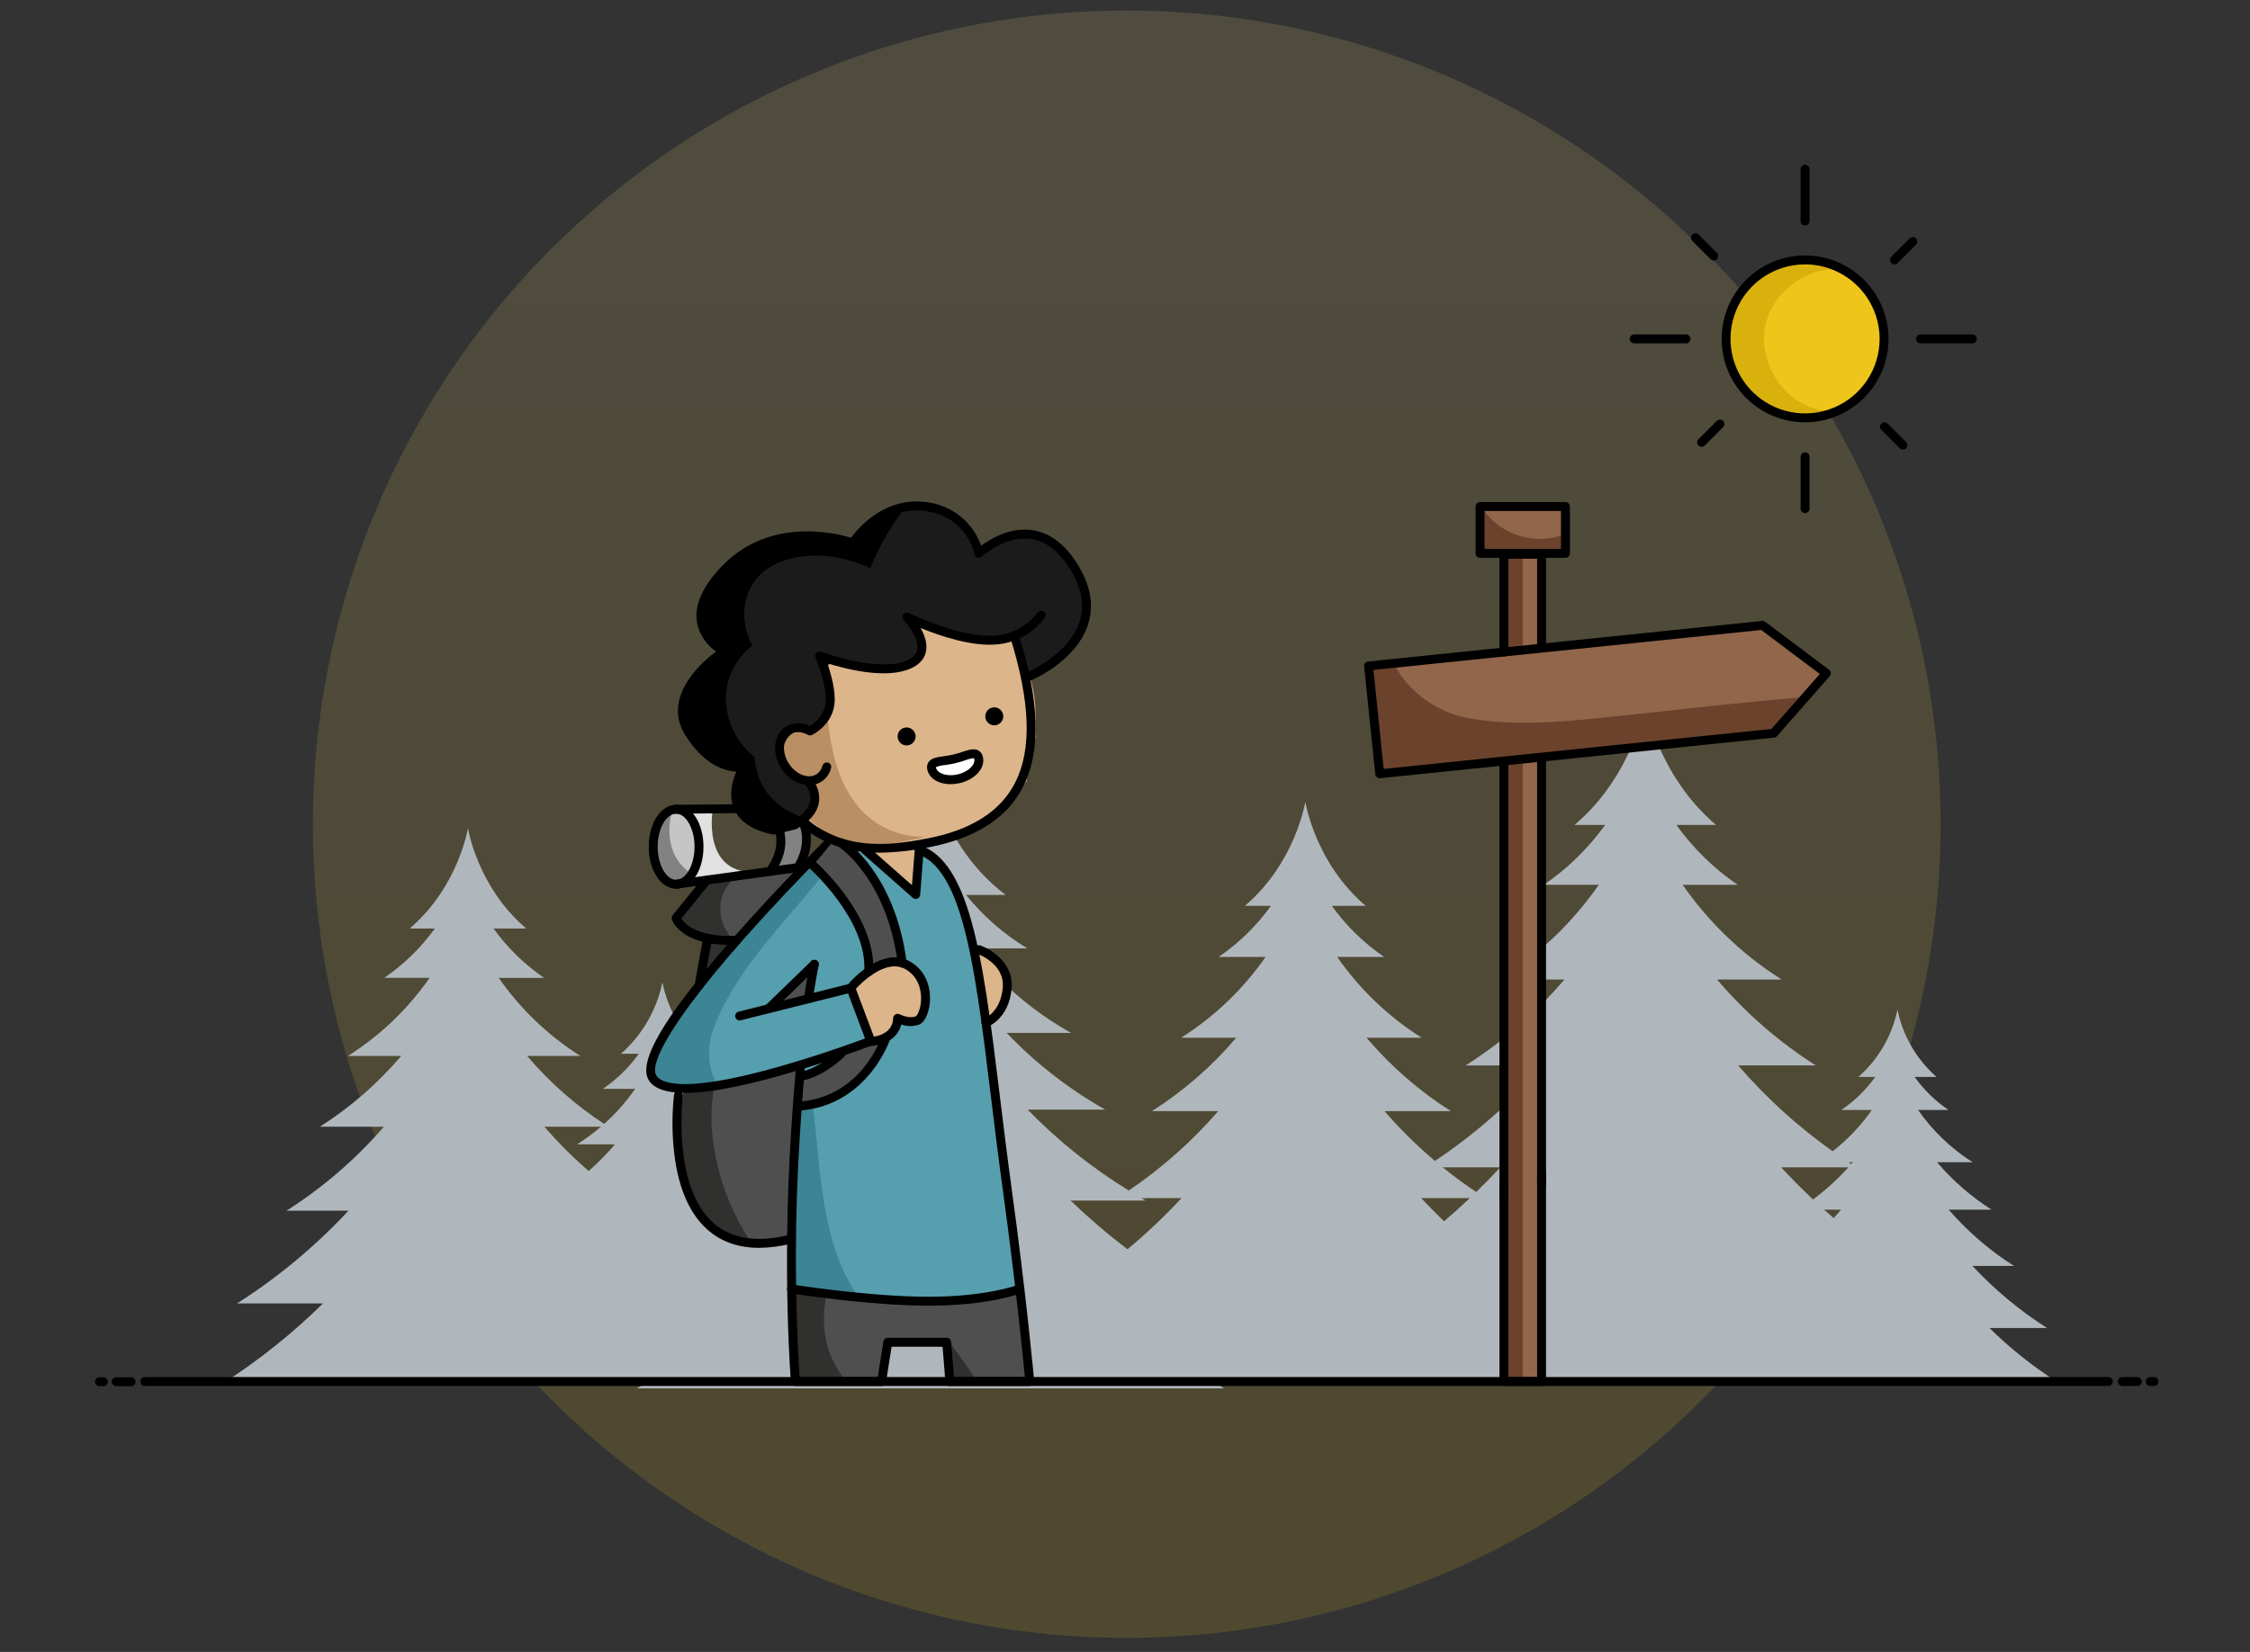 <svg width="640" height="470" viewBox="0 0 640 470" fill="none" xmlns="http://www.w3.org/2000/svg">
<rect x="0" y="0" width="640" height="470" fill="#333333" stroke="none"/>
<g clip-path="url(#clip0_9656_184)">
<circle cx="320.5" cy="234.5" r="231.5" fill="url(#paint0_linear_9656_184)" fill-opacity="0.15"/>
<path d="M565.906 377.838H582.269C574.475 372.871 567.344 366.933 561.047 360.167H572.851C565.924 355.76 559.675 350.37 554.298 344.166H566.491C560.678 340.47 555.455 335.921 550.995 330.671H561.125C555.007 326.799 549.725 321.743 545.588 315.801H554.229C550.495 313.251 547.235 310.068 544.597 306.397H550.828C545.143 301.393 541.244 294.672 539.722 287.253C538.199 294.672 534.3 301.393 528.615 306.397H533.414C530.775 310.068 527.516 313.251 523.782 315.801H532.424C529.326 320.26 525.569 324.223 521.282 327.553C511.375 320.512 502.349 312.309 494.395 303.119H516.484C505.955 296.427 496.492 288.19 488.413 278.684H506.769C495.685 271.669 486.115 262.509 478.621 251.744H494.275C487.513 247.123 481.609 241.356 476.83 234.704H488.118C471.217 220.351 467.996 200.023 467.996 200.023C467.996 200.023 464.776 220.351 447.873 234.704H456.567C451.788 241.355 445.884 247.121 439.122 251.74H454.775C447.28 262.507 437.71 271.667 426.626 278.684H444.981C436.903 288.194 427.44 296.435 416.911 303.13H438.998C429.988 313.534 419.615 322.673 408.158 330.3C403.014 325.961 398.219 321.222 393.82 316.128H412.675C403.687 310.411 395.609 303.375 388.715 295.256H404.384C394.923 289.267 386.753 281.448 380.354 272.258H393.719C387.945 268.315 382.904 263.394 378.823 257.716H388.462C374.033 245.462 371.285 228.11 371.285 228.11C371.285 228.11 368.534 245.456 354.105 257.716H361.528C357.447 263.393 352.406 268.315 346.632 272.258H359.996C353.597 281.448 345.428 289.267 335.966 295.256H351.636C344.74 303.374 336.662 310.409 327.673 316.125H346.527C339.068 324.736 330.512 332.332 321.078 338.72C310.568 332.276 300.906 324.543 292.317 315.7H314.367C304.005 309.843 294.563 302.49 286.346 293.879H304.669C293.807 287.796 284.257 279.623 276.57 269.831H292.201C285.561 265.806 279.668 260.661 274.784 254.623H286.053C275.974 246.942 268.874 236.001 265.966 223.667C263.059 236 255.959 246.942 245.881 254.623H254.56C249.676 260.661 243.783 265.806 237.143 269.831H252.768C245.081 279.623 235.531 287.796 224.669 293.879H242.992C234.775 302.49 225.333 309.843 214.971 315.7H237.021C229.43 323.526 220.989 330.479 211.855 336.431C207.644 333.246 203.798 329.607 200.384 325.58H211.141C204.646 321.468 199.038 316.101 194.646 309.792H203.819C199.855 307.084 196.394 303.705 193.592 299.806H200.207C194.172 294.494 190.032 287.359 188.416 279.483C186.8 287.359 182.66 294.494 176.625 299.806H181.72C178.919 303.704 175.458 307.083 171.495 309.79H180.668C178.131 313.453 175.169 316.802 171.844 319.767C163.652 314.401 156.273 307.885 149.934 300.421H165.063C155.928 294.638 148.04 287.088 141.862 278.215H154.765C149.19 274.407 144.323 269.655 140.383 264.173H149.683C135.752 252.342 133.099 235.588 133.099 235.588C133.099 235.588 130.445 252.342 116.514 264.173H123.681C119.74 269.654 114.872 274.405 109.297 278.212H122.2C116.023 287.085 108.135 294.635 98.999 300.418H114.129C107.471 308.257 99.671 315.05 90.992 320.568H109.199C101.171 329.833 91.84 337.882 81.498 344.463H99.124C89.72 354.564 79.07 363.428 67.431 370.842H91.865C83.104 379.482 73.457 387.175 63.084 393.794H183.244C182.557 394.198 181.867 394.601 181.168 395.002H348.174C346.427 394 344.714 392.988 343.035 391.967H494.715C494.091 392.382 493.47 392.799 492.829 393.21H585.181C578.234 388.777 571.773 383.624 565.906 377.838ZM214.814 350.526C211.454 347.778 208.302 344.786 205.382 341.575H224.819C221.717 344.564 218.382 347.548 214.814 350.526ZM206.317 339.904C205.792 340.218 205.257 340.53 204.723 340.842C204.446 340.529 204.156 340.216 203.886 339.904H206.317ZM170.919 320.568C168.789 322.393 166.534 324.067 164.171 325.578H174.928C172.628 328.292 170.127 330.829 167.447 333.169C162.955 329.278 158.749 325.068 154.862 320.571L170.919 320.568ZM325.873 341.575C325.466 341.342 325.071 341.105 324.668 340.87H336.091C331.28 346.051 326.14 350.916 320.704 355.436C315.049 351.131 309.648 346.503 304.527 341.575H325.873ZM426.772 332.114C424.597 334.459 422.304 336.803 419.895 339.146C416.499 336.861 413.322 334.517 410.362 332.114H426.772ZM418.101 340.87C415.762 343.086 413.313 345.29 410.756 347.481C408.471 345.283 406.305 343.079 404.259 340.87H418.101ZM521.562 346.559C520.647 345.764 519.747 344.968 518.862 344.17H523.716C523.03 344.964 522.306 345.761 521.562 346.559ZM527.017 330.675C526.876 330.844 526.722 331.013 526.577 331.182C526.323 331.013 526.061 330.844 525.808 330.675H527.017ZM525.758 332.112C522.723 335.489 519.358 338.554 515.712 341.261C512.486 338.222 509.456 335.173 506.624 332.112H525.758Z" fill="#B0B7BC"/>
<path d="M200.614 250.913L192.315 261.197L201.166 267.537L192.315 324.163L195.899 339.743L203.697 350.186L216.939 353.737H233.114L236.895 245.792L200.614 250.913Z" fill="#4F4F50"/>
<path d="M202.547 322.106C201.437 310.412 205.408 299.858 209.431 289.132C210.408 286.525 211.319 283.89 212.052 281.203C212.401 279.93 212.677 278.644 212.975 277.358C213.102 276.812 213.189 276.502 213.248 276.335C213.236 276.159 213.231 275.88 213.24 275.416C213.247 274.993 213.267 271.744 213.446 273.862C213.309 272.248 213.673 273.588 212.835 272.2C213.71 273.648 211.572 270.861 211.221 270.486C210.142 269.337 209.1 268.176 208.104 266.955C203.961 261.873 203.613 255.611 208.104 250.597C208.366 250.305 208.638 250.022 208.906 249.736L200.611 250.907L192.313 261.191L201.164 267.532L192.316 324.159L195.899 339.738L203.697 350.182L213.153 352.718C207.188 343.525 203.548 333.019 202.547 322.106Z" fill="#30302F"/>
<path d="M225.128 367.626L226.24 393.053H250.77L252.524 381.892L269.382 383.219L270.176 393.053H292.911L290.107 366.72L274.944 370.209L264.958 370.208L225.128 367.626Z" fill="#4F4F50"/>
<path d="M237.199 387.678C234.079 381.472 233.77 374.995 235.107 368.278L225.051 367.626L226.163 393.053H240.671C239.34 391.38 238.177 389.579 237.199 387.678Z" fill="#30302F"/>
<path d="M273.153 386.041C272.146 384.647 271.128 383.3 270.128 381.958C269.986 383.187 269.776 384.431 269.503 385.698L270.095 393.054H277.98C276.388 390.711 274.819 388.344 273.153 386.041Z" fill="#30302F"/>
<path d="M250.772 394.321C250.706 394.321 250.639 394.316 250.574 394.306C250.242 394.254 249.944 394.072 249.746 393.8C249.548 393.529 249.466 393.189 249.518 392.857L251.271 381.697C251.318 381.398 251.47 381.126 251.7 380.929C251.929 380.733 252.222 380.625 252.524 380.625H269.275C269.594 380.623 269.902 380.743 270.137 380.959C270.373 381.175 270.518 381.472 270.543 381.79L271.445 392.951C271.472 393.286 271.364 393.619 271.147 393.875C270.929 394.131 270.618 394.29 270.282 394.318C269.947 394.345 269.615 394.238 269.358 394.02C269.102 393.802 268.943 393.491 268.916 393.155L268.109 383.16H253.608L252.024 393.248C251.977 393.546 251.826 393.819 251.596 394.016C251.367 394.212 251.075 394.321 250.772 394.321Z" fill="black"/>
<path d="M279.897 281.124L270.174 249.935L261.465 241.785L242.569 241.332L236.129 240.264L205.988 271.751L196.833 282.996L187.824 296.388L185.799 304.011L187.839 308.542L195.575 309.713L227.527 303.056L225.128 366.721L263.199 370.211L290.106 366.721L279.897 281.124ZM230.258 282.243C230.194 282.477 230.069 282.691 229.897 282.863L229.612 283.083C229.598 283.092 229.582 283.094 229.568 283.103C229.507 283.371 229.374 283.617 229.183 283.815C228.916 284.075 228.56 284.222 228.189 284.227C228.034 284.227 227.88 284.243 227.726 284.257C227.376 284.321 227.033 284.42 226.703 284.553C226.561 284.617 226.419 284.68 226.28 284.75C225.948 284.926 225.563 284.976 225.197 284.891C225.113 284.871 225.031 284.841 224.953 284.802C224.868 284.856 224.791 284.912 224.709 284.967L224.694 284.978L224.66 285.006C224.386 285.253 224.035 285.399 223.666 285.418C223.293 285.417 222.936 285.269 222.672 285.006C222.411 284.741 222.263 284.384 222.26 284.012C222.261 283.638 222.409 283.281 222.672 283.016C222.941 282.798 223.224 282.595 223.517 282.41C223.558 282.24 223.636 282.08 223.743 281.941C223.851 281.803 223.988 281.689 224.143 281.607C224.665 281.344 225.207 281.122 225.764 280.944C225.787 280.93 225.811 280.914 225.835 280.901L225.874 280.869C225.947 280.804 226.02 280.736 226.09 280.666C226.16 280.596 226.244 280.506 226.317 280.422L226.356 280.375C226.474 280.212 226.584 280.042 226.684 279.868C226.726 279.794 226.764 279.717 226.802 279.641C226.809 279.623 226.831 279.577 226.87 279.498C226.947 279.295 227.013 279.087 227.067 278.876C227.129 278.646 227.25 278.436 227.419 278.268C227.587 278.1 227.798 277.98 228.028 277.92C228.117 277.629 228.294 277.373 228.536 277.189C228.778 277.004 229.072 276.9 229.376 276.892C229.747 276.896 230.102 277.045 230.365 277.308C230.628 277.571 230.778 277.926 230.782 278.298C230.855 279.634 230.677 280.972 230.258 282.243Z" fill="#569FAE"/>
<path d="M239.69 299.765L233.272 304.152L227.527 305.453L227.147 314.055L239.232 311.618L249.376 303.055L252.923 295.109L247.933 296.324L239.69 299.765Z" fill="#4F4F50"/>
<path d="M227.581 256.702C229.962 253.904 232.364 250.983 234.838 248.092C233.652 247.531 232.583 246.751 231.689 245.791L206.724 271.629L197.236 283.185L187.899 296.938L185.799 304.767L187.913 309.417L195.93 310.616L204.273 308.893C201.15 304.29 201.089 297.598 202.98 292.549C208.012 279.115 218.395 267.495 227.581 256.702Z" fill="#3B8594"/>
<path d="M231.386 315.911C231.347 315.564 231.331 315.214 231.338 314.865C231.273 314.546 231.209 314.227 231.144 313.908C230.329 314.067 229.5 314.147 228.669 314.146C228.161 314.145 227.653 314.114 227.148 314.055L225.129 367.629L244.543 369.405C233.733 355.041 233.364 332.755 231.386 315.911Z" fill="#3B8594"/>
<path d="M276.491 270.196L279.898 292.089L286.536 283.903V276.442L282.819 273.67L278.427 270.196H276.491Z" fill="#DDB58B"/>
<path d="M292.911 394.321H270.176C269.84 394.321 269.517 394.188 269.279 393.95C269.041 393.712 268.908 393.389 268.908 393.053C268.908 392.717 269.041 392.394 269.279 392.156C269.517 391.918 269.84 391.785 270.176 391.785H291.519C290.993 386.271 288.872 364.865 285.214 338.292C283.984 329.357 282.937 320.79 281.925 312.504C276.945 271.745 273.348 242.297 256.977 242.297C256.641 242.297 256.318 242.163 256.08 241.926C255.843 241.688 255.709 241.365 255.709 241.029C255.709 240.692 255.843 240.37 256.08 240.132C256.318 239.894 256.641 239.76 256.977 239.76C275.593 239.76 279.305 270.144 284.443 312.196C285.457 320.472 286.499 329.029 287.727 337.945C291.974 368.796 294.152 392.7 294.174 392.938C294.19 393.113 294.169 393.29 294.113 393.457C294.056 393.624 293.966 393.777 293.847 393.907C293.728 394.037 293.584 394.141 293.423 394.212C293.261 394.283 293.087 394.32 292.911 394.32V394.321Z" fill="black"/>
<path d="M250.771 394.321H226.242C225.923 394.323 225.615 394.204 225.38 393.988C225.145 393.773 225 393.477 224.973 393.16C224.948 392.859 222.472 362.562 224.999 322.431C225.243 318.568 225.498 314.897 225.76 311.524C225.771 311.356 225.814 311.192 225.889 311.041C225.963 310.89 226.066 310.756 226.193 310.645C226.32 310.535 226.467 310.451 226.627 310.398C226.787 310.345 226.955 310.324 227.123 310.337C227.29 310.35 227.454 310.396 227.603 310.472C227.753 310.549 227.886 310.654 227.995 310.783C228.103 310.911 228.185 311.06 228.236 311.22C228.286 311.38 228.305 311.549 228.289 311.717C228.031 315.082 227.782 318.742 227.535 322.593C226.043 345.632 226.003 368.743 227.418 391.787H250.771C251.107 391.787 251.43 391.921 251.668 392.159C251.905 392.397 252.039 392.719 252.039 393.056C252.039 393.392 251.905 393.715 251.668 393.952C251.43 394.19 251.107 394.324 250.771 394.324V394.321Z" fill="black"/>
<path d="M227.025 312.886C226.992 312.886 226.96 312.886 226.927 312.886C226.592 312.86 226.28 312.702 226.061 312.447C225.843 312.192 225.734 311.86 225.76 311.525C225.956 308.959 226.162 306.465 226.378 304.042C226.408 303.707 226.57 303.399 226.828 303.184C227.086 302.968 227.419 302.864 227.754 302.894C228.088 302.924 228.397 303.086 228.613 303.344C228.829 303.601 228.933 303.934 228.904 304.269C228.689 306.681 228.483 309.164 228.288 311.717C228.263 312.035 228.119 312.332 227.885 312.548C227.651 312.765 227.344 312.885 227.025 312.886Z" fill="black"/>
<path d="M229.938 285.423C229.875 285.423 229.813 285.419 229.751 285.409C229.418 285.36 229.119 285.181 228.919 284.912C228.718 284.642 228.633 284.304 228.681 283.972C229.203 280.442 229.775 277.123 230.382 274.113C230.413 273.948 230.477 273.791 230.569 273.65C230.662 273.51 230.781 273.39 230.92 273.296C231.059 273.202 231.215 273.137 231.38 273.104C231.544 273.071 231.714 273.071 231.878 273.104C232.043 273.138 232.199 273.203 232.338 273.297C232.477 273.391 232.596 273.511 232.689 273.652C232.781 273.792 232.844 273.949 232.875 274.114C232.906 274.279 232.904 274.448 232.869 274.612C232.27 277.582 231.706 280.856 231.191 284.343C231.145 284.643 230.994 284.917 230.764 285.115C230.534 285.313 230.241 285.422 229.938 285.423Z" fill="black"/>
<path d="M241.349 281.143L249.995 274.768L257.904 274.496L262.323 279.257L263.272 287.008L261.469 289.984L257.504 290.951L255.318 289.72L254.831 292.089L247.932 296.324L241.349 281.143Z" fill="#DDB58B"/>
<path d="M264.164 371.482C247.227 371.482 225.15 368.007 224.933 367.972C224.768 367.946 224.611 367.887 224.469 367.8C224.327 367.713 224.203 367.599 224.106 367.464C224.008 367.329 223.937 367.177 223.899 367.015C223.86 366.853 223.853 366.685 223.879 366.52C223.906 366.356 223.964 366.198 224.051 366.056C224.138 365.914 224.252 365.791 224.387 365.693C224.522 365.595 224.675 365.525 224.837 365.486C224.999 365.447 225.167 365.441 225.331 365.467C225.55 365.501 247.434 368.946 264.168 368.946C280.709 368.946 289.561 365.572 289.649 365.538C289.962 365.415 290.311 365.422 290.62 365.557C290.928 365.691 291.17 365.943 291.293 366.256C291.415 366.57 291.408 366.919 291.274 367.227C291.139 367.535 290.887 367.777 290.574 367.9C290.196 368.046 281.239 371.482 264.164 371.482Z" fill="black"/>
<path d="M227.527 304.324C227.223 304.324 226.929 304.215 226.699 304.016C226.469 303.818 226.317 303.543 226.272 303.242C226.228 302.942 226.292 302.635 226.455 302.378C226.617 302.121 226.867 301.931 227.158 301.842C235.835 299.194 243.264 296.497 246.057 295.46L241.225 282.63L210.699 290.29C210.537 290.331 210.369 290.339 210.204 290.315C210.039 290.291 209.881 290.234 209.738 290.148C209.595 290.063 209.471 289.95 209.371 289.816C209.272 289.683 209.2 289.531 209.159 289.369C209.119 289.208 209.11 289.04 209.135 288.875C209.159 288.71 209.216 288.552 209.301 288.409C209.387 288.266 209.499 288.141 209.633 288.042C209.767 287.943 209.919 287.871 210.08 287.83L241.702 279.894C242.004 279.818 242.323 279.856 242.599 280.001C242.875 280.146 243.088 280.386 243.197 280.678L248.876 295.755C248.994 296.068 248.983 296.416 248.845 296.721C248.708 297.027 248.455 297.266 248.143 297.386C248.052 297.42 238.982 300.885 227.896 304.269C227.776 304.305 227.652 304.323 227.527 304.324Z" fill="black"/>
<path d="M194.93 310.937C189.35 310.937 185.842 309.669 184.424 307.132C180.824 300.699 193.978 283.942 204.191 271.898C216.439 257.447 230.678 243.005 234.751 238.924C234.989 238.687 235.312 238.553 235.649 238.554C235.986 238.554 236.308 238.689 236.546 238.927C236.784 239.165 236.917 239.488 236.916 239.825C236.916 240.162 236.782 240.484 236.543 240.722C198.316 279.045 183.932 301.072 186.634 305.902C187.828 308.037 194.168 311.913 227.154 301.844C227.476 301.746 227.824 301.779 228.121 301.937C228.418 302.095 228.64 302.365 228.738 302.687C228.836 303.009 228.802 303.356 228.644 303.653C228.486 303.95 228.217 304.172 227.895 304.27C213.336 308.712 202.321 310.937 194.93 310.937Z" fill="black"/>
<path d="M202.754 230.256L202.658 230.203C199.784 230.336 196.905 230.134 194.078 229.6L194.733 250.927L214.478 248.148C199.51 248.304 202.754 230.256 202.754 230.256Z" fill="#E0E1E0"/>
<path d="M194.862 230.218L198.306 236.708L198.109 245.792L194.862 250.913L191.41 251.844L187.787 248.576L184.506 240.912L187.125 231.997L191.886 230.077L194.079 230.226" fill="#C6C5C5"/>
<path d="M191.243 230.407L187.125 232.067L184.504 240.983L187.784 248.646L191.407 251.915L194.859 250.985L196.466 248.449C190.396 244.318 189.376 237.161 191.243 230.407Z" fill="#828282"/>
<path d="M218.568 288.276C218.316 288.276 218.069 288.201 217.859 288.06C217.65 287.919 217.487 287.718 217.392 287.484C217.297 287.25 217.274 286.993 217.327 286.745C217.379 286.498 217.504 286.272 217.686 286.096L230.743 273.449C230.985 273.217 231.309 273.091 231.644 273.098C231.979 273.104 232.298 273.243 232.531 273.483C232.764 273.724 232.892 274.047 232.888 274.382C232.883 274.717 232.747 275.036 232.508 275.271L219.45 287.918C219.214 288.148 218.898 288.276 218.568 288.276Z" fill="black"/>
<path d="M192.316 252.85C187.951 252.85 184.532 247.608 184.532 240.912C184.532 234.216 187.951 228.974 192.316 228.974C196.681 228.974 200.101 234.216 200.101 240.912C200.101 247.608 196.681 252.85 192.316 252.85ZM192.316 231.51C189.471 231.51 187.068 235.816 187.068 240.912C187.068 246.008 189.471 250.314 192.316 250.314C195.161 250.314 197.564 246.008 197.564 240.912C197.564 235.816 195.16 231.51 192.316 231.51Z" fill="black"/>
<path d="M221.209 235.526L222.26 240.912L220.303 248.134L228.201 246.672L229.362 239.822V234.658L228.201 234.2L221.209 235.526Z" fill="#828282"/>
<path d="M192.316 231.51C192.149 231.511 191.984 231.479 191.83 231.416C191.676 231.353 191.535 231.26 191.417 231.143C191.178 230.906 191.043 230.584 191.042 230.248C191.04 229.912 191.172 229.588 191.409 229.349C191.646 229.111 191.967 228.975 192.304 228.974L210.005 228.81H210.018C210.354 228.808 210.677 228.941 210.916 229.177C211.155 229.414 211.29 229.736 211.291 230.073C211.293 230.409 211.161 230.732 210.924 230.971C210.687 231.21 210.365 231.345 210.029 231.346L192.328 231.51H192.316Z" fill="black"/>
<path d="M192.315 252.85C191.994 252.85 191.686 252.727 191.451 252.507C191.217 252.288 191.075 251.987 191.054 251.667C191.032 251.347 191.133 251.03 191.336 250.781C191.539 250.532 191.828 250.37 192.146 250.326L228.029 245.416C228.195 245.394 228.362 245.404 228.524 245.446C228.685 245.488 228.836 245.562 228.969 245.663C229.101 245.763 229.213 245.889 229.297 246.033C229.381 246.177 229.436 246.336 229.458 246.501C229.481 246.666 229.471 246.834 229.429 246.995C229.386 247.156 229.313 247.307 229.212 247.44C229.111 247.573 228.985 247.684 228.841 247.768C228.698 247.852 228.539 247.907 228.374 247.93L192.489 252.839C192.432 252.846 192.374 252.85 192.315 252.85Z" fill="black"/>
<path d="M215.936 355.027C210.017 355.027 205.083 353.283 201.19 349.808C195.778 344.981 192.547 337.034 191.578 326.188C191.141 321.284 191.189 316.349 191.724 311.454C191.77 311.124 191.945 310.825 192.211 310.623C192.476 310.42 192.811 310.331 193.142 310.374C193.473 310.417 193.774 310.588 193.979 310.851C194.185 311.115 194.278 311.448 194.239 311.78C194.206 312.034 191.083 337.394 202.882 347.919C208.002 352.484 215.311 353.632 224.611 351.333C224.773 351.291 224.942 351.282 225.107 351.307C225.273 351.331 225.432 351.387 225.576 351.473C225.719 351.559 225.844 351.673 225.944 351.807C226.043 351.942 226.115 352.094 226.155 352.257C226.196 352.419 226.203 352.588 226.178 352.753C226.153 352.919 226.095 353.077 226.008 353.22C225.921 353.363 225.807 353.488 225.672 353.586C225.537 353.685 225.383 353.756 225.221 353.795C222.187 354.578 219.069 354.992 215.936 355.027Z" fill="black"/>
<path d="M198.834 281.701C198.758 281.701 198.682 281.694 198.607 281.681C198.276 281.621 197.982 281.432 197.791 281.156C197.599 280.879 197.525 280.538 197.585 280.207L199.918 267.312C199.978 266.981 200.167 266.687 200.444 266.495C200.72 266.304 201.061 266.23 201.392 266.29C201.723 266.35 202.017 266.539 202.209 266.815C202.4 267.092 202.474 267.433 202.414 267.764L200.081 280.659C200.028 280.951 199.874 281.215 199.646 281.406C199.418 281.596 199.131 281.701 198.834 281.701Z" fill="black"/>
<path d="M244.939 241.03L260.437 254.485L261.469 241.785L253.774 240.912L244.939 241.03Z" fill="#DDB58B"/>
<path d="M260.471 255.753C260.162 255.753 259.864 255.64 259.632 255.436L245.239 242.736C245.111 242.626 245.007 242.493 244.932 242.343C244.857 242.193 244.812 242.029 244.801 241.862C244.789 241.694 244.811 241.526 244.865 241.367C244.919 241.208 245.004 241.062 245.115 240.936C245.226 240.81 245.361 240.707 245.512 240.634C245.662 240.561 245.826 240.518 245.994 240.509C246.162 240.499 246.329 240.523 246.488 240.579C246.646 240.634 246.791 240.721 246.916 240.833L259.405 251.853L260.202 241.686C260.213 241.519 260.257 241.356 260.332 241.206C260.406 241.057 260.51 240.924 260.638 240.815C260.765 240.706 260.912 240.624 261.072 240.574C261.231 240.523 261.399 240.505 261.566 240.521C261.901 240.547 262.212 240.705 262.43 240.961C262.649 241.216 262.757 241.548 262.731 241.883L261.739 254.588C261.714 254.907 261.57 255.204 261.334 255.421C261.099 255.638 260.791 255.758 260.471 255.757V255.753Z" fill="black"/>
<path d="M292.086 217.118C292.147 214.561 293.025 212.091 294.592 210.071C294.662 207.815 294.658 205.556 294.558 203.307C294.548 200.32 294.185 197.345 293.478 194.443C293.093 192.698 292.541 191.019 292.059 189.301C291.98 189.019 291.876 188.724 291.805 188.54C291.564 188.025 291.304 187.519 291.045 187.018C289.997 185.072 289.498 182.879 289.601 180.671C289.703 178.464 290.403 176.325 291.626 174.485C290.208 173.29 288.702 172.204 287.121 171.235C284.007 169.172 280.686 167.439 277.212 166.066C272.622 164.279 267.884 162.904 263.051 161.956C259.36 161.295 255.538 160.807 251.841 161.548C246.709 162.576 242.029 165.304 237.771 168.26C236.427 169.19 235.127 170.173 233.854 171.203C233.108 171.719 232.477 172.385 232.001 173.157C231.372 174.557 230.831 175.994 230.381 177.46C229.66 179.309 228.951 181.127 228.327 183.01C227.474 185.586 226.698 188.153 225.919 190.751C225.581 191.895 225.21 193.034 224.876 194.18C224.453 195.647 224.327 197.179 223.903 198.639C223.657 199.484 223.257 200.303 223.037 201.153C222.814 202.128 222.641 203.114 222.52 204.106C222.214 206.153 221.456 208.037 221.087 210.066C220.608 212.136 220.372 214.256 220.385 216.38C220.409 218.268 220.584 220.151 220.906 222.011C221.017 222.77 221.327 223.486 221.806 224.086L221.33 222.896C221.973 223.429 222.515 224.074 222.929 224.8C223.818 225.983 224.873 227.015 225.792 228.172C227.04 229.873 228.379 231.505 229.805 233.059C230.946 234.211 232.233 235.198 233.362 236.357C234.48 237.477 235.823 238.347 237.303 238.908C237.635 239.108 237.956 239.327 238.263 239.564C239.132 239.927 240.036 240.203 240.96 240.388C242.595 240.891 244.291 241.167 246.001 241.207C248.735 241.377 251.477 241.349 254.207 241.123C258.405 240.589 262.556 239.725 266.618 238.539C268.534 238.014 270.468 237.819 272.402 237.415C273.417 237.204 274.392 236.875 275.396 236.632C278.071 235.989 280.578 234.785 282.752 233.1C283.216 232.727 283.742 232.345 284.183 231.948C284.728 231.342 285.228 230.697 285.679 230.018C286.863 228.581 288.131 227.21 289.295 225.754C290.243 224.566 291.136 223.316 292.081 222.119C292.008 220.46 292.049 218.788 292.086 217.118Z" fill="#DDB58B"/>
<path d="M246.375 231.865C241.747 227.687 238.89 221.538 237.348 215.592C234.466 204.219 234.521 192.3 237.508 180.954C237.906 179.546 238.573 178.229 239.472 177.075C239.036 177.321 238.601 177.572 238.172 177.83C236.448 178.879 234.785 180.024 233.191 181.261C228.871 184.896 226.914 186.986 224.845 191.771C224.598 192.326 224.29 192.851 223.925 193.337C223.57 194.701 223.426 196.109 223.034 197.458C222.789 198.304 222.388 199.122 222.168 199.972C221.945 200.947 221.773 201.933 221.653 202.925C221.345 204.973 220.587 206.856 220.215 208.885C219.736 210.956 219.501 213.075 219.513 215.2C219.537 217.088 219.712 218.97 220.034 220.83C220.145 221.589 220.456 222.306 220.934 222.906L220.458 221.715C221.101 222.249 221.643 222.893 222.058 223.619C222.946 224.802 224.002 225.834 224.92 226.991C226.168 228.693 227.507 230.324 228.933 231.879C230.074 233.031 231.361 234.017 232.49 235.176C233.608 236.296 234.951 237.166 236.431 237.728C236.763 237.928 237.084 238.147 237.391 238.384C238.261 238.747 239.164 239.023 240.088 239.208C241.722 239.711 243.419 239.987 245.129 240.027C247.863 240.197 250.605 240.169 253.335 239.942C256.663 239.54 259.958 238.902 263.196 238.035C257 238.243 250.966 236.03 246.375 231.865Z" fill="#B98F63"/>
<path d="M305.222 162.261C293.795 142.426 277.633 157.504 277.633 157.504C276.79 153.991 274.881 150.826 272.168 148.44C269.455 146.055 266.071 144.567 262.479 144.181C249.517 142.426 241.78 154.567 241.78 154.567C241.78 154.567 220.236 146.388 205.238 162.261C190.24 178.133 205.238 185.39 205.238 185.39C205.238 185.39 187.762 196.389 195.072 208.329C202.381 220.269 210.803 218.21 210.803 218.21C210.803 218.21 201.951 232.281 218.721 236.112C219.963 235.67 221.27 235.439 222.589 235.427L225.187 234.797C227.114 233.843 228.761 232.405 229.967 230.624C230.237 229.563 230.571 228.518 230.966 227.496C231.012 225.811 230.496 224.159 229.499 222.801L230.429 222.35C230.252 222.165 230.108 221.949 230.006 221.714C228.48 221.701 226.994 221.225 225.744 220.35C224.494 219.474 223.54 218.24 223.007 216.81C221.804 213.232 223.345 209.083 227.034 207.829C228.672 207.272 230.415 207.385 232.121 207.301C233.663 203.637 235.92 200.778 236.814 196.97C236.314 196.638 235.955 196.131 235.809 195.548C235.662 194.965 235.738 194.349 236.021 193.819C232.522 192.111 235.679 186.843 239.296 188.459C243.669 190.313 248.367 191.28 253.117 191.304C255.154 189.854 257.589 189.069 260.09 189.057C260.36 189.057 260.628 189.069 260.895 189.087C261.357 188.298 261.885 187.549 262.472 186.848C262.705 186.35 262.915 185.834 263.12 185.326C263.195 185.146 263.285 184.972 263.39 184.807C263.216 184.655 263.039 184.504 262.869 184.346C262.521 184.052 262.252 183.675 262.086 183.251C261.921 182.826 261.864 182.367 261.922 181.915C261.798 181.851 261.682 181.779 261.553 181.721C258.862 180.532 261.194 176.589 263.863 177.769C264.657 178.136 265.397 178.611 266.061 179.181C266.526 179.325 266.951 179.574 267.306 179.907C267.5 180.086 267.698 180.258 267.893 180.434C268.281 180.191 268.73 180.067 269.188 180.076C269.645 180.086 270.089 180.23 270.465 180.489C270.83 180.526 271.179 180.655 271.48 180.865C271.761 181.053 272.058 181.222 272.349 181.398C272.664 181.318 272.992 181.301 273.314 181.348C277.203 181.899 281.542 183.16 285.428 182.062C285.622 182.008 285.823 181.978 286.025 181.973C286.139 181.914 286.258 181.864 286.381 181.824L286.989 181.74C287.439 181.733 287.881 181.865 288.255 182.116C288.628 182.367 288.917 182.727 289.08 183.147C289.097 183.181 289.103 183.217 289.118 183.252C289.519 183.523 289.826 183.911 289.999 184.362C290.172 184.814 290.201 185.308 290.084 185.777C290.512 186.18 290.782 186.723 290.845 187.308C290.908 187.893 290.76 188.481 290.427 188.966C290.437 188.994 290.443 189.022 290.453 189.051C290.859 189.385 291.147 189.841 291.273 190.352C291.399 190.863 291.357 191.401 291.153 191.886C291.209 192.191 291.263 192.498 291.314 192.806L292.118 192.416C292.118 192.416 316.647 182.094 305.222 162.261Z" fill="#1B1B1B"/>
<path d="M247.142 275.737C249.103 274.314 251.477 273.575 253.899 273.635C254.342 273.635 254.769 273.659 255.185 273.698L256.977 272.693L255.318 265.618L245.4 245.795L237.306 238.911L231.687 245.795L242.573 261.12L247.139 274.363L247.142 275.737Z" fill="#4F4F50"/>
<path d="M242.027 153.924C242.027 153.924 220.483 145.746 205.486 161.618C190.489 177.491 205.486 184.747 205.486 184.747C205.486 184.747 188.01 195.745 195.32 207.686C202.63 219.627 211.051 217.567 211.051 217.567C211.051 217.567 202.198 231.638 218.969 235.47C220.211 235.027 221.519 234.796 222.837 234.784L225.435 234.154C226.351 233.656 227.219 233.073 228.027 232.414C221.894 230.377 216.826 225.819 215.188 219.045C214.899 217.836 214.701 216.607 214.596 215.369C212.166 213.425 210.183 210.98 208.783 208.2C207.382 205.421 206.597 202.373 206.48 199.263C206.202 193.07 209.332 187.398 214.022 183.637C211.705 179.506 211.101 174.631 212.34 170.06C215.277 159.55 227.743 156.995 237.073 158.443C240.682 159.04 244.198 160.105 247.532 161.611C250.205 155.098 253.779 148.994 258.151 143.477C247.966 144.608 242.027 153.924 242.027 153.924Z" fill="black"/>
<path d="M250.114 242.6C241.21 242.6 234.407 240.21 227.913 235.148C227.782 235.046 227.672 234.919 227.59 234.774C227.508 234.629 227.455 234.469 227.434 234.304C227.414 234.139 227.426 233.971 227.471 233.81C227.515 233.65 227.591 233.5 227.693 233.368C227.795 233.237 227.923 233.127 228.068 233.045C228.212 232.963 228.372 232.91 228.537 232.889C228.703 232.869 228.87 232.881 229.031 232.926C229.192 232.97 229.342 233.045 229.473 233.148C239.857 241.243 250.461 241.18 264.205 238.469C275.502 236.237 283.437 231.503 287.788 224.401C293.235 215.509 293.442 202.587 288.421 184.892C288.069 183.65 287.698 182.426 287.322 181.256C287.219 180.936 287.247 180.588 287.4 180.288C287.554 179.989 287.82 179.763 288.14 179.659C288.46 179.556 288.808 179.584 289.108 179.738C289.407 179.891 289.634 180.157 289.737 180.478C290.124 181.677 290.504 182.929 290.864 184.202C296.09 202.615 295.792 216.198 289.955 225.728C285.22 233.46 276.721 238.584 264.7 240.96C259.903 241.977 255.018 242.526 250.114 242.6Z" fill="black"/>
<path d="M230.181 223.389C228.586 223.308 227.036 222.839 225.663 222.023C224.291 221.207 223.138 220.069 222.304 218.707C219.475 214.414 219.983 209.069 223.437 206.786C224.474 206.15 225.658 205.792 226.874 205.747C228.09 205.702 229.296 205.971 230.378 206.528C231.568 205.796 234.455 203.658 234.836 199.976C235.358 194.941 231.988 187.203 231.953 187.125C231.853 186.896 231.822 186.644 231.865 186.398C231.908 186.152 232.022 185.925 232.194 185.744C232.365 185.563 232.586 185.436 232.829 185.38C233.072 185.324 233.326 185.34 233.559 185.428C233.723 185.489 249.962 191.531 258.03 187.871C259.721 187.103 260.667 186.095 260.915 184.797C261.487 181.812 258.323 177.743 257.056 176.427C256.848 176.212 256.724 175.93 256.704 175.632C256.684 175.334 256.77 175.039 256.947 174.798C257.123 174.557 257.379 174.386 257.669 174.315C257.959 174.245 258.265 174.279 258.533 174.411C258.685 174.486 273.846 181.948 283.765 180.77C285.992 180.514 288.143 179.811 290.09 178.702C292.037 177.592 293.74 176.1 295.095 174.316C295.282 174.041 295.569 173.851 295.894 173.786C296.22 173.721 296.558 173.786 296.836 173.967C297.114 174.149 297.31 174.432 297.381 174.756C297.453 175.081 297.395 175.42 297.219 175.701C295.672 177.809 293.705 179.571 291.441 180.877C289.177 182.183 286.666 183.005 284.068 183.289C276.779 184.161 267.315 180.909 261.838 178.659C262.946 180.604 263.843 182.998 263.411 185.267C263.004 187.408 261.551 189.061 259.08 190.18C252.082 193.356 240.475 190.334 235.289 188.693C236.334 191.619 237.753 196.451 237.362 200.237C236.731 206.316 231.19 208.999 230.951 209.111C230.769 209.196 230.57 209.237 230.369 209.231C230.168 209.224 229.971 209.17 229.795 209.073C228.02 208.09 226.167 208.025 224.835 208.904C222.548 210.412 222.364 214.181 224.424 217.307C226.484 220.433 230.021 221.747 232.309 220.241C233.121 219.684 233.701 218.848 233.939 217.893C233.98 217.728 234.053 217.573 234.154 217.437C234.255 217.301 234.383 217.187 234.53 217.101C234.676 217.015 234.838 216.959 235.006 216.937C235.175 216.915 235.346 216.927 235.509 216.973C235.673 217.018 235.826 217.096 235.959 217.201C236.092 217.306 236.202 217.437 236.284 217.586C236.365 217.735 236.416 217.899 236.433 218.068C236.45 218.237 236.433 218.407 236.383 218.569C235.985 220.117 235.032 221.465 233.705 222.357C232.658 223.042 231.432 223.401 230.181 223.389Z" fill="black"/>
<path d="M282.819 206.363C284.232 206.363 285.378 205.217 285.378 203.804C285.378 202.39 284.232 201.244 282.819 201.244C281.405 201.244 280.259 202.39 280.259 203.804C280.259 205.217 281.405 206.363 282.819 206.363Z" fill="black"/>
<path d="M257.878 212.082C259.291 212.082 260.437 210.936 260.437 209.523C260.437 208.109 259.291 206.963 257.878 206.963C256.464 206.963 255.318 208.109 255.318 209.523C255.318 210.936 256.464 212.082 257.878 212.082Z" fill="black"/>
<path d="M439.553 150.777H427.779V393.549H439.553V150.777Z" fill="#92664B"/>
<path d="M433.135 151.307H427.779V394.08H433.135V151.307Z" fill="#6B432C"/>
<path d="M445.277 144.116H420.996V157.439H445.277V144.116Z" fill="#92664B"/>
<path d="M438.049 153.327C434.777 153.332 431.555 152.525 428.671 150.979C425.787 149.432 423.332 147.194 421.526 144.466V157.089H445.807V151.678C443.361 152.75 440.721 153.311 438.049 153.327Z" fill="#6B432C"/>
<path d="M278.349 215.652C277.787 213.243 275.067 215.068 271.387 215.926C267.708 216.785 264.46 216.349 265.023 218.76C265.585 221.17 269.023 222.425 272.703 221.567C276.383 220.709 278.911 218.063 278.349 215.652Z" fill="white"/>
<path d="M270.383 223.109C267.065 223.109 264.371 221.553 263.788 219.05C263.681 218.68 263.655 218.29 263.711 217.908C263.768 217.526 263.905 217.161 264.115 216.837C264.912 215.67 266.463 215.445 268.427 215.162C269.246 215.044 270.175 214.908 271.101 214.694C272.027 214.479 272.92 214.186 273.708 213.933C275.593 213.318 277.083 212.834 278.314 213.528C278.645 213.726 278.929 213.993 279.148 214.31C279.367 214.628 279.515 214.989 279.582 215.368C280.314 218.507 277.417 221.774 272.988 222.809C272.134 223.008 271.26 223.108 270.383 223.109ZM266.216 218.259C266.225 218.271 266.227 218.344 266.257 218.472C266.645 220.137 269.524 221.009 272.414 220.332C275.305 219.656 277.502 217.605 277.114 215.94C277.1 215.856 277.072 215.775 277.029 215.702C276.158 215.798 275.305 216.013 274.493 216.341C273.656 216.613 272.709 216.921 271.676 217.162C270.644 217.403 269.659 217.545 268.788 217.67C267.906 217.73 267.039 217.929 266.219 218.259H266.216Z" fill="black"/>
<path d="M445.277 158.71H420.996C420.659 158.71 420.337 158.576 420.099 158.338C419.861 158.1 419.728 157.778 419.728 157.441V144.116C419.728 143.779 419.861 143.457 420.099 143.219C420.337 142.981 420.659 142.848 420.996 142.848H445.277C445.614 142.848 445.936 142.981 446.174 143.219C446.412 143.457 446.546 143.779 446.546 144.116V157.441C446.546 157.778 446.412 158.1 446.174 158.338C445.936 158.576 445.614 158.71 445.277 158.71ZM422.264 156.173H444.009V145.384H422.264V156.173Z" fill="black"/>
<path d="M427.78 342.859C427.444 342.859 427.121 342.726 426.883 342.488C426.645 342.25 426.512 341.927 426.512 341.591V216.513C426.512 216.177 426.645 215.854 426.883 215.616C427.121 215.378 427.444 215.245 427.78 215.245C428.116 215.245 428.439 215.378 428.677 215.616C428.915 215.854 429.048 216.177 429.048 216.513V341.591C429.048 341.927 428.915 342.25 428.677 342.488C428.439 342.726 428.116 342.859 427.78 342.859Z" fill="black"/>
<path d="M438.492 394.321H427.78C427.444 394.321 427.121 394.188 426.883 393.95C426.645 393.712 426.512 393.389 426.512 393.053V335.74C426.512 335.404 426.645 335.081 426.883 334.843C427.121 334.605 427.444 334.472 427.78 334.472C428.116 334.472 428.439 334.605 428.677 334.843C428.915 335.081 429.048 335.404 429.048 335.74V391.785H437.224V333.92C437.224 333.583 437.358 333.261 437.596 333.023C437.833 332.785 438.156 332.651 438.492 332.651C438.829 332.651 439.151 332.785 439.389 333.023C439.627 333.261 439.761 333.583 439.761 333.92V393.053C439.761 393.22 439.728 393.384 439.664 393.538C439.6 393.692 439.507 393.832 439.389 393.95C439.271 394.068 439.131 394.161 438.978 394.225C438.824 394.288 438.659 394.321 438.492 394.321Z" fill="black"/>
<path d="M438.492 338.243C438.156 338.243 437.833 338.11 437.596 337.872C437.358 337.634 437.224 337.311 437.224 336.975V216.026C437.224 215.69 437.358 215.367 437.596 215.129C437.833 214.891 438.156 214.758 438.492 214.758C438.829 214.758 439.151 214.891 439.389 215.129C439.627 215.367 439.761 215.69 439.761 216.026V336.975C439.761 337.311 439.627 337.634 439.389 337.872C439.151 338.11 438.829 338.243 438.492 338.243Z" fill="black"/>
<path d="M427.78 185.98L389.283 189.947L392.445 220.631L504.5 209.083L519.497 192.033L501.338 178.399L427.78 185.98Z" fill="#92664B"/>
<path d="M450.159 204.744C439.307 205.787 428.529 206.237 417.736 204.331C408.571 202.712 399.913 196.414 396.189 188.106L389.283 188.818L392.445 219.501L504.5 207.954L512.929 198.371C491.965 200.062 471.098 202.729 450.159 204.744Z" fill="#6B432C"/>
<path d="M427.78 186.772C427.444 186.772 427.121 186.639 426.883 186.401C426.645 186.163 426.512 185.84 426.512 185.504V157.687C426.512 157.351 426.645 157.028 426.883 156.791C427.121 156.553 427.444 156.419 427.78 156.419H438.492C438.829 156.419 439.151 156.553 439.389 156.791C439.627 157.028 439.761 157.351 439.761 157.687V183.296C439.761 183.633 439.627 183.955 439.389 184.193C439.151 184.431 438.829 184.565 438.492 184.565C438.156 184.565 437.833 184.431 437.596 184.193C437.358 183.955 437.224 183.633 437.224 183.296V158.953H429.048V185.501C429.049 185.668 429.016 185.833 428.952 185.987C428.889 186.142 428.795 186.282 428.678 186.4C428.56 186.518 428.42 186.611 428.266 186.675C428.112 186.739 427.947 186.772 427.78 186.772Z" fill="black"/>
<path d="M392.443 221.423C392.129 221.422 391.827 221.306 391.594 221.096C391.362 220.885 391.215 220.597 391.183 220.285L388.02 189.6C388.003 189.435 388.019 189.267 388.066 189.108C388.114 188.948 388.192 188.799 388.298 188.67C388.403 188.541 388.532 188.433 388.679 188.354C388.826 188.275 388.986 188.226 389.152 188.209L501.207 176.662C501.524 176.63 501.842 176.718 502.098 176.909L520.258 190.542C520.398 190.647 520.515 190.78 520.601 190.932C520.687 191.084 520.74 191.253 520.758 191.427C520.776 191.601 520.758 191.777 520.704 191.943C520.651 192.11 520.564 192.263 520.448 192.395L505.451 209.445C505.24 209.684 504.946 209.835 504.628 209.867L392.574 221.416C392.53 221.42 392.487 221.423 392.443 221.423ZM390.675 190.602L393.577 218.763L503.877 207.396L517.641 191.749L500.974 179.236L390.675 190.602Z" fill="black"/>
<path d="M207.703 268.832C193.546 268.832 191.203 261.883 191.106 261.576C191.044 261.377 191.032 261.165 191.071 260.96C191.11 260.755 191.198 260.563 191.329 260.401L199.628 250.117C199.839 249.855 200.146 249.688 200.48 249.652C200.815 249.616 201.15 249.715 201.411 249.926C201.673 250.137 201.84 250.444 201.876 250.779C201.912 251.113 201.813 251.448 201.602 251.71L193.815 261.36C194.736 262.808 198.226 266.633 209.163 266.271C209.5 266.26 209.827 266.382 210.072 266.612C210.318 266.842 210.463 267.16 210.474 267.497C210.485 267.833 210.362 268.16 210.132 268.406C209.902 268.652 209.584 268.796 209.248 268.807C208.719 268.824 208.204 268.832 207.703 268.832Z" fill="black"/>
<path d="M247.188 297.66C247.021 297.665 246.855 297.638 246.699 297.579C246.543 297.521 246.4 297.432 246.279 297.318C246.157 297.204 246.059 297.067 245.99 296.916C245.921 296.764 245.883 296.6 245.877 296.434C245.872 296.267 245.899 296.101 245.958 295.945C246.016 295.789 246.105 295.646 246.219 295.524C246.333 295.403 246.469 295.305 246.621 295.236C246.773 295.167 246.937 295.129 247.103 295.123C249.779 294.94 251.726 294.17 252.886 292.84C253.623 292 254.034 290.923 254.045 289.805C254.029 289.582 254.073 289.359 254.171 289.158C254.27 288.957 254.42 288.786 254.606 288.662C254.792 288.538 255.008 288.465 255.231 288.451C255.454 288.437 255.677 288.482 255.877 288.582C256.657 288.968 259.01 289.825 260.485 289.156C260.859 288.974 261.86 287.334 261.991 284.549C262.076 282.765 261.83 278.342 257.744 275.85C251.611 272.108 243.612 281.177 243.531 281.261C243.308 281.507 242.998 281.655 242.668 281.675C242.337 281.694 242.011 281.583 241.761 281.366C241.511 281.149 241.356 280.842 241.328 280.512C241.301 280.182 241.405 279.854 241.616 279.599C241.999 279.156 251.099 268.82 259.065 273.681C264.402 276.935 264.654 282.586 264.514 284.865C264.35 287.55 263.364 290.631 261.531 291.46C259.866 292.076 258.036 292.083 256.366 291.478C256.091 292.595 255.554 293.63 254.8 294.499C253.18 296.359 250.649 297.419 247.275 297.649C247.246 297.659 247.217 297.66 247.188 297.66Z" fill="black"/>
<path d="M280.461 292.22C280.163 292.22 279.874 292.116 279.645 291.924C279.416 291.733 279.262 291.467 279.21 291.173C279.158 290.88 279.211 290.577 279.36 290.319C279.509 290.06 279.744 289.862 280.024 289.76C280.202 289.692 284.605 287.923 285.231 281.01C285.846 274.232 278.329 271.506 278.008 271.394C277.691 271.283 277.43 271.051 277.284 270.748C277.137 270.445 277.117 270.096 277.228 269.779C277.338 269.461 277.571 269.2 277.874 269.054C278.177 268.908 278.525 268.888 278.843 268.998C282.204 270.166 288.392 274.227 287.757 281.239C286.98 289.818 281.145 292.051 280.897 292.142C280.757 292.193 280.61 292.219 280.461 292.22Z" fill="black"/>
<path d="M256.631 275.253C256.323 275.253 256.026 275.14 255.795 274.936C255.564 274.733 255.415 274.452 255.376 274.146C252.287 249.995 238.682 240.976 238.545 240.888C238.403 240.8 238.279 240.683 238.182 240.546C238.084 240.409 238.015 240.254 237.978 240.09C237.941 239.926 237.937 239.756 237.967 239.59C237.996 239.425 238.058 239.266 238.149 239.125C238.24 238.984 238.359 238.862 238.497 238.766C238.636 238.671 238.792 238.605 238.957 238.57C239.121 238.536 239.291 238.535 239.456 238.567C239.621 238.598 239.778 238.663 239.918 238.756C240.519 239.143 254.654 248.514 257.891 273.824C257.912 273.99 257.9 274.158 257.857 274.318C257.813 274.479 257.738 274.63 257.636 274.762C257.533 274.893 257.406 275.004 257.262 275.086C257.117 275.169 256.957 275.222 256.792 275.243C256.739 275.25 256.685 275.253 256.631 275.253Z" fill="black"/>
<path d="M247.103 277.71H247.018C246.683 277.689 246.37 277.535 246.148 277.282C245.926 277.03 245.813 276.7 245.835 276.365C246.765 261.593 230.114 246.898 229.945 246.751C229.692 246.53 229.536 246.217 229.513 245.882C229.49 245.546 229.601 245.215 229.822 244.962C230.043 244.708 230.356 244.553 230.692 244.529C231.027 244.506 231.358 244.618 231.612 244.839C234.834 247.768 237.754 251.012 240.33 254.524C246.008 262.243 248.784 269.851 248.362 276.525C248.341 276.845 248.199 277.145 247.966 277.365C247.732 277.585 247.424 277.709 247.103 277.71Z" fill="black"/>
<path d="M227.257 247.594C227.038 247.594 226.823 247.538 226.633 247.429C226.488 247.347 226.36 247.237 226.258 247.106C226.155 246.974 226.08 246.824 226.036 246.664C225.991 246.503 225.979 246.335 225.999 246.17C226.02 246.005 226.073 245.845 226.155 245.7C228.307 241.907 228.717 238.19 227.371 234.651C227.303 234.494 227.266 234.324 227.265 234.152C227.264 233.981 227.297 233.81 227.363 233.652C227.43 233.494 227.528 233.35 227.651 233.231C227.775 233.111 227.921 233.018 228.081 232.957C228.242 232.896 228.413 232.868 228.585 232.875C228.757 232.882 228.925 232.924 229.08 232.998C229.235 233.072 229.373 233.177 229.486 233.306C229.6 233.435 229.686 233.586 229.739 233.749C230.858 236.691 231.527 241.369 228.358 246.952C228.248 247.147 228.087 247.309 227.894 247.422C227.7 247.534 227.48 247.594 227.257 247.594Z" fill="black"/>
<path d="M219.29 248.818C219.058 248.818 218.832 248.754 218.634 248.635C218.436 248.515 218.275 248.343 218.168 248.138C218.06 247.933 218.011 247.703 218.025 247.472C218.039 247.241 218.116 247.019 218.248 246.829C220.66 243.337 221.4 239.875 220.446 236.54C220.397 236.379 220.38 236.209 220.397 236.041C220.413 235.874 220.463 235.711 220.544 235.563C220.624 235.414 220.733 235.284 220.865 235.178C220.997 235.073 221.148 234.994 221.31 234.948C221.472 234.902 221.642 234.888 221.81 234.908C221.977 234.928 222.139 234.982 222.285 235.065C222.432 235.148 222.561 235.26 222.663 235.394C222.766 235.527 222.842 235.68 222.885 235.843C224.058 239.942 223.2 244.124 220.335 248.272C220.218 248.441 220.061 248.579 219.879 248.674C219.697 248.769 219.495 248.819 219.29 248.818Z" fill="black"/>
<path d="M227.332 315.98C226.995 315.993 226.668 315.871 226.421 315.642C226.174 315.413 226.029 315.096 226.016 314.759C226.003 314.423 226.125 314.096 226.354 313.849C226.583 313.602 226.901 313.456 227.237 313.444C245.053 312.099 250.611 295.427 250.84 294.72C250.942 294.399 251.167 294.133 251.466 293.979C251.765 293.824 252.113 293.795 252.434 293.898C252.754 294 253.021 294.225 253.175 294.524C253.329 294.823 253.358 295.171 253.256 295.492C253.195 295.681 246.976 314.497 227.428 315.974C227.396 315.98 227.363 315.98 227.332 315.98Z" fill="black"/>
<path d="M228.199 307.41C227.886 307.409 227.584 307.291 227.353 307.081C227.121 306.87 226.975 306.581 226.944 306.27C226.912 305.958 226.997 305.646 227.182 305.393C227.367 305.141 227.639 304.965 227.945 304.901C233.262 303.802 238.296 298.905 238.345 298.855C238.587 298.63 238.907 298.508 239.238 298.515C239.568 298.523 239.883 298.659 240.114 298.895C240.346 299.131 240.476 299.448 240.477 299.779C240.478 300.11 240.35 300.428 240.12 300.665C239.894 300.888 234.496 306.133 228.458 307.384C228.373 307.402 228.286 307.411 228.199 307.41Z" fill="black"/>
<path d="M220.04 237.441C219.953 237.441 219.866 237.432 219.781 237.414C214.032 236.216 210.335 233.754 208.783 230.098C207.127 226.197 208.391 221.981 209.459 219.537C206.182 219.368 200.159 217.71 194.783 208.926C189.002 199.483 197.338 189.987 203.703 185.371C200.93 183.479 198.989 180.592 198.284 177.31C197.39 172.443 199.686 167.065 205.109 161.325C218.695 146.946 237.643 151.637 242.072 153.001C244.147 150.18 251.703 141.267 263.442 142.855C266.952 143.243 270.282 144.612 273.05 146.806C275.818 149 277.911 151.93 279.089 155.259C281.698 153.315 287.33 149.89 293.683 150.843C298.953 151.631 303.471 155.239 307.113 161.559C310.38 167.23 311.154 172.724 309.414 177.889C305.964 188.131 293.913 193.302 293.402 193.517C293.092 193.647 292.743 193.649 292.431 193.522C292.12 193.395 291.871 193.15 291.741 192.84C291.61 192.53 291.608 192.181 291.735 191.869C291.862 191.558 292.107 191.31 292.417 191.179C292.532 191.131 303.938 186.222 307.014 177.069C308.507 172.626 307.801 167.834 304.916 162.825C301.679 157.207 297.774 154.02 293.308 153.35C285.947 152.251 279.357 158.301 279.292 158.362C279.126 158.518 278.922 158.626 278.7 158.675C278.478 158.724 278.247 158.713 278.031 158.643C277.815 158.572 277.622 158.445 277.472 158.274C277.322 158.103 277.22 157.895 277.178 157.672C277.094 157.239 274.961 146.974 263.099 145.368C251.116 143.75 243.712 155.066 243.639 155.176C243.483 155.423 243.246 155.608 242.968 155.7C242.691 155.793 242.39 155.787 242.117 155.683C241.91 155.604 221.17 148.009 206.945 163.062C202.117 168.172 200.038 172.802 200.766 176.825C201.65 181.712 206.529 184.156 206.578 184.181C206.781 184.28 206.954 184.431 207.079 184.62C207.204 184.808 207.277 185.026 207.289 185.252C207.302 185.478 207.253 185.703 207.149 185.904C207.046 186.104 206.89 186.274 206.699 186.394C206.535 186.498 190.371 196.87 196.938 207.598C203.622 218.517 210.985 216.978 211.296 216.907C211.541 216.849 211.798 216.865 212.033 216.954C212.269 217.043 212.473 217.199 212.62 217.404C212.766 217.609 212.848 217.853 212.855 218.105C212.863 218.357 212.795 218.605 212.66 218.818C212.626 218.872 209.152 224.515 211.112 229.113C212.301 231.904 215.295 233.835 220.013 234.869L225.508 233.536C228.358 231.934 230.004 230.096 230.403 228.072C230.645 226.47 230.249 224.837 229.299 223.525C229.189 223.396 229.106 223.246 229.055 223.084C229.004 222.922 228.986 222.752 229.003 222.583C229.019 222.415 229.068 222.251 229.149 222.102C229.229 221.952 229.339 221.821 229.471 221.715C229.603 221.609 229.755 221.53 229.918 221.484C230.081 221.437 230.252 221.424 230.42 221.445C230.588 221.465 230.751 221.52 230.897 221.604C231.044 221.689 231.173 221.802 231.275 221.937C231.979 222.874 232.485 223.945 232.763 225.084C233.041 226.223 233.085 227.406 232.892 228.562C232.335 231.389 230.213 233.839 226.588 235.839C226.489 235.894 226.384 235.934 226.274 235.961L220.333 237.398C220.237 237.424 220.139 237.438 220.04 237.441Z" fill="black"/>
<path d="M513.437 118.894C525.848 118.894 535.91 108.833 535.91 96.421C535.91 84.01 525.848 73.948 513.437 73.948C501.025 73.948 490.964 84.01 490.964 96.421C490.964 108.833 501.025 118.894 513.437 118.894Z" fill="#EEC51A"/>
<path d="M522.064 117.144C510.696 117.144 502.28 107.852 501.785 96.865C501.295 85.913 511.457 76.585 522.064 76.585C522.783 76.585 523.501 76.623 524.215 76.699C520.878 74.878 517.134 73.933 513.332 73.953C509.531 73.973 505.796 74.957 502.479 76.813C499.161 78.669 496.369 81.337 494.363 84.566C492.357 87.795 491.203 91.481 491.009 95.277C490.815 99.074 491.587 102.857 493.254 106.274C494.921 109.691 497.427 112.629 500.538 114.814C503.649 116.998 507.264 118.357 511.044 118.765C514.823 119.172 518.644 118.613 522.15 117.141C522.122 117.141 522.094 117.144 522.064 117.144Z" fill="#D8B10D"/>
<path d="M513.44 120.162C508.744 120.162 504.154 118.77 500.25 116.161C496.346 113.552 493.303 109.845 491.506 105.506C489.709 101.168 489.239 96.395 490.155 91.789C491.071 87.184 493.332 82.954 496.652 79.633C499.973 76.313 504.203 74.052 508.808 73.136C513.414 72.22 518.187 72.69 522.525 74.487C526.864 76.284 530.571 79.327 533.18 83.231C535.789 87.135 537.181 91.725 537.181 96.421C537.174 102.715 534.67 108.75 530.22 113.201C525.769 117.652 519.734 120.155 513.44 120.162ZM513.44 75.216C509.246 75.216 505.146 76.46 501.659 78.79C498.172 81.12 495.454 84.432 493.849 88.306C492.244 92.181 491.824 96.445 492.643 100.558C493.461 104.671 495.48 108.45 498.446 111.415C501.411 114.381 505.19 116.4 509.303 117.218C513.416 118.037 517.68 117.617 521.555 116.012C525.429 114.407 528.741 111.689 531.071 108.202C533.401 104.715 534.645 100.615 534.645 96.421C534.638 90.799 532.402 85.409 528.427 81.434C524.452 77.459 519.062 75.223 513.44 75.216Z" fill="black"/>
<path d="M513.44 64.17C513.104 64.17 512.781 64.036 512.543 63.799C512.305 63.561 512.172 63.238 512.172 62.902V48.143C512.172 47.807 512.305 47.484 512.543 47.246C512.781 47.008 513.104 46.875 513.44 46.875C513.776 46.875 514.099 47.008 514.337 47.246C514.575 47.484 514.708 47.807 514.708 48.143V62.902C514.708 63.238 514.575 63.561 514.337 63.799C514.099 64.036 513.776 64.17 513.44 64.17Z" fill="black"/>
<path d="M487.469 74.105C487.132 74.105 486.81 73.972 486.572 73.734L481.354 68.516C481.123 68.277 480.995 67.956 480.998 67.624C481.001 67.291 481.134 66.973 481.369 66.738C481.605 66.503 481.923 66.369 482.255 66.367C482.588 66.364 482.908 66.492 483.147 66.722L488.366 71.94C488.543 72.117 488.664 72.343 488.713 72.589C488.762 72.835 488.737 73.091 488.641 73.322C488.545 73.554 488.382 73.752 488.174 73.892C487.965 74.031 487.72 74.105 487.469 74.105Z" fill="black"/>
<path d="M538.875 75.216C538.624 75.216 538.379 75.141 538.171 75.002C537.962 74.863 537.8 74.665 537.704 74.433C537.608 74.202 537.583 73.947 537.632 73.701C537.681 73.455 537.801 73.229 537.978 73.052L543.197 67.834C543.314 67.712 543.454 67.616 543.608 67.549C543.763 67.483 543.929 67.448 544.098 67.446C544.266 67.445 544.433 67.477 544.589 67.541C544.745 67.605 544.887 67.699 545.006 67.818C545.125 67.937 545.219 68.078 545.283 68.234C545.346 68.39 545.379 68.557 545.377 68.725C545.376 68.894 545.341 69.06 545.274 69.215C545.208 69.37 545.111 69.51 544.99 69.627L539.772 74.845C539.654 74.963 539.514 75.056 539.36 75.12C539.206 75.184 539.041 75.216 538.875 75.216Z" fill="black"/>
<path d="M484 127.126C483.749 127.127 483.504 127.052 483.295 126.913C483.086 126.774 482.924 126.575 482.828 126.344C482.731 126.112 482.706 125.857 482.755 125.611C482.804 125.365 482.925 125.139 483.103 124.961L488.321 119.743C488.439 119.625 488.579 119.532 488.733 119.468C488.886 119.404 489.051 119.372 489.218 119.372C489.385 119.372 489.549 119.404 489.703 119.468C489.857 119.532 489.997 119.625 490.115 119.743C490.232 119.861 490.326 120.001 490.39 120.155C490.453 120.309 490.486 120.474 490.486 120.64C490.486 120.807 490.453 120.972 490.389 121.126C490.326 121.279 490.232 121.419 490.114 121.537L484.896 126.754C484.778 126.872 484.639 126.966 484.485 127.03C484.331 127.094 484.166 127.127 484 127.126Z" fill="black"/>
<path d="M541.273 127.91C541.107 127.911 540.942 127.878 540.788 127.814C540.634 127.751 540.495 127.657 540.377 127.539L535.159 122.321C535.038 122.204 534.941 122.064 534.874 121.909C534.808 121.754 534.773 121.588 534.772 121.42C534.77 121.251 534.802 121.084 534.866 120.928C534.93 120.773 535.024 120.631 535.143 120.512C535.262 120.393 535.404 120.299 535.559 120.235C535.715 120.171 535.882 120.139 536.051 120.14C536.219 120.142 536.386 120.177 536.54 120.243C536.695 120.31 536.835 120.406 536.952 120.528L542.17 125.746C542.348 125.923 542.468 126.149 542.517 126.395C542.566 126.641 542.541 126.896 542.445 127.128C542.349 127.359 542.186 127.557 541.978 127.697C541.769 127.836 541.524 127.91 541.273 127.91Z" fill="black"/>
<path d="M561.033 97.689H546.273C545.937 97.689 545.614 97.556 545.376 97.318C545.138 97.08 545.005 96.757 545.005 96.421C545.005 96.085 545.138 95.762 545.376 95.524C545.614 95.287 545.937 95.153 546.273 95.153H561.033C561.369 95.153 561.692 95.287 561.93 95.524C562.167 95.762 562.301 96.085 562.301 96.421C562.301 96.757 562.167 97.08 561.93 97.318C561.692 97.556 561.369 97.689 561.033 97.689Z" fill="black"/>
<path d="M479.584 97.689H464.825C464.489 97.689 464.166 97.556 463.928 97.318C463.69 97.08 463.557 96.757 463.557 96.421C463.557 96.085 463.69 95.762 463.928 95.524C464.166 95.287 464.489 95.153 464.825 95.153H479.584C479.92 95.153 480.243 95.287 480.48 95.524C480.718 95.762 480.852 96.085 480.852 96.421C480.852 96.757 480.718 97.08 480.48 97.318C480.243 97.556 479.921 97.689 479.584 97.689Z" fill="black"/>
<path d="M513.44 145.968C513.104 145.968 512.781 145.835 512.543 145.597C512.305 145.359 512.172 145.036 512.172 144.7V129.941C512.172 129.605 512.305 129.282 512.543 129.044C512.781 128.807 513.104 128.673 513.44 128.673C513.776 128.673 514.099 128.807 514.337 129.044C514.575 129.282 514.708 129.605 514.708 129.941V144.7C514.708 145.036 514.575 145.359 514.337 145.597C514.099 145.835 513.776 145.968 513.44 145.968Z" fill="black"/>
<path d="M599.705 394.321H41.182C40.846 394.321 40.523 394.188 40.285 393.95C40.048 393.712 39.914 393.389 39.914 393.053C39.914 392.717 40.048 392.394 40.285 392.156C40.523 391.919 40.846 391.785 41.182 391.785H599.705C600.042 391.785 600.364 391.919 600.602 392.156C600.84 392.394 600.974 392.717 600.974 393.053C600.974 393.389 600.84 393.712 600.602 393.95C600.364 394.188 600.042 394.321 599.705 394.321Z" fill="black"/>
<path d="M607.944 394.321H603.7C603.364 394.321 603.041 394.188 602.803 393.95C602.565 393.712 602.432 393.389 602.432 393.053C602.432 392.717 602.565 392.394 602.803 392.156C603.041 391.919 603.364 391.785 603.7 391.785H607.944C608.281 391.785 608.603 391.919 608.841 392.156C609.079 392.394 609.212 392.717 609.212 393.053C609.212 393.389 609.079 393.712 608.841 393.95C608.603 394.188 608.281 394.321 607.944 394.321Z" fill="black"/>
<path d="M612.689 394.321H611.628C611.292 394.321 610.969 394.188 610.731 393.95C610.494 393.712 610.36 393.389 610.36 393.053C610.36 392.717 610.494 392.394 610.731 392.156C610.969 391.919 611.292 391.785 611.628 391.785H612.689C613.026 391.785 613.348 391.919 613.586 392.156C613.824 392.394 613.957 392.717 613.957 393.053C613.957 393.389 613.824 393.712 613.586 393.95C613.348 394.188 613.026 394.321 612.689 394.321Z" fill="black"/>
<path d="M37.301 394.383H33.056C32.72 394.383 32.397 394.25 32.16 394.012C31.922 393.774 31.788 393.451 31.788 393.115C31.788 392.779 31.922 392.456 32.16 392.218C32.397 391.98 32.72 391.847 33.056 391.847H37.301C37.637 391.847 37.96 391.98 38.197 392.218C38.435 392.456 38.569 392.779 38.569 393.115C38.569 393.451 38.435 393.774 38.197 394.012C37.96 394.25 37.637 394.383 37.301 394.383Z" fill="black"/>
<path d="M29.372 394.383H28.311C27.975 394.383 27.652 394.25 27.414 394.012C27.177 393.774 27.043 393.451 27.043 393.115C27.043 392.779 27.177 392.456 27.414 392.218C27.652 391.98 27.975 391.847 28.311 391.847H29.372C29.709 391.847 30.031 391.98 30.269 392.218C30.507 392.456 30.64 392.779 30.64 393.115C30.64 393.451 30.507 393.774 30.269 394.012C30.031 394.25 29.709 394.383 29.372 394.383Z" fill="black"/>
</g>
<defs>
<linearGradient id="paint0_linear_9656_184" x1="320.5" y1="3" x2="320.5" y2="466" gradientUnits="userSpaceOnUse">
<stop stop-color="#EFDB89"/>
<stop offset="1" stop-color="#EEC51A"/>
</linearGradient>
<clipPath id="clip0_9656_184">
<rect width="640" height="470" fill="white"/>
</clipPath>
</defs>
</svg>
